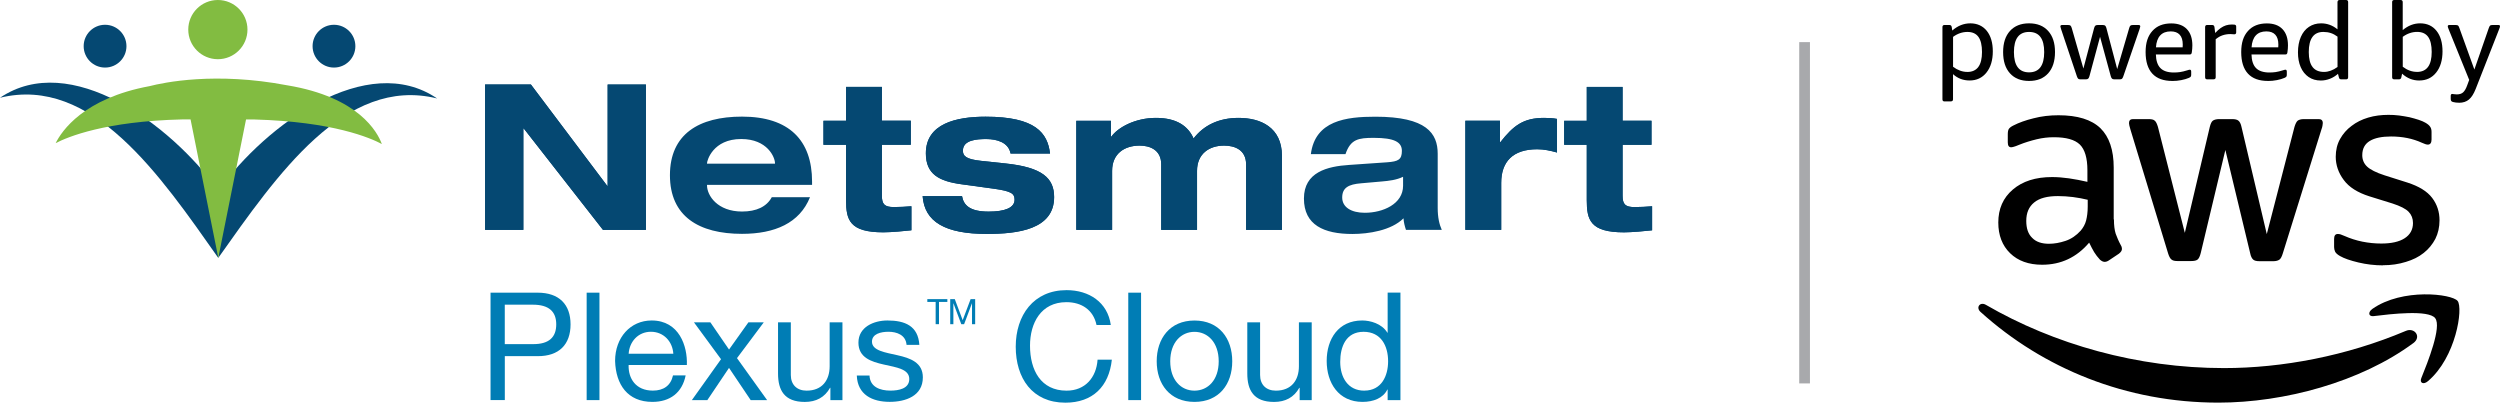 <?xml version="1.0" encoding="UTF-8"?>
<svg id="Layer_2" data-name="Layer 2" xmlns="http://www.w3.org/2000/svg" viewBox="0 0 642.71 103.52">
  <defs>
    <style>
      .cls-1 {
        fill: #82bc41;
      }

      .cls-2 {
        fill: #054872;
      }

      .cls-3 {
        fill: #007db5;
      }

      .cls-4 {
        fill: #a8a9ac;
      }
    </style>
  </defs>
  <g id="Layer_2-2" data-name="Layer 2">
    <g id="Header_Banner" data-name="Header Banner">
      <g>
        <path d="M543.46,56.42c0,1.52.16,2.76.45,3.66.33.9.74,1.89,1.32,2.96.21.33.29.66.29.95,0,.41-.25.82-.78,1.23l-2.59,1.73c-.37.25-.74.37-1.07.37-.41,0-.82-.21-1.23-.58-.58-.62-1.07-1.28-1.48-1.93-.41-.7-.82-1.48-1.28-2.43-3.21,3.78-7.24,5.68-12.09,5.68-3.46,0-6.21-.99-8.23-2.96-2.02-1.97-3.04-4.61-3.04-7.9,0-3.5,1.23-6.33,3.74-8.47s5.84-3.21,10.08-3.21c1.4,0,2.84.12,4.36.33s3.08.53,4.73.9v-3c0-3.13-.66-5.31-1.93-6.58-1.32-1.28-3.54-1.89-6.7-1.89-1.44,0-2.92.16-4.44.53s-3,.82-4.44,1.4c-.66.29-1.15.45-1.44.53-.29.08-.49.12-.66.12-.58,0-.86-.41-.86-1.28v-2.02c0-.66.08-1.15.29-1.44s.58-.58,1.15-.86c1.44-.74,3.17-1.36,5.18-1.85,2.02-.53,4.15-.78,6.42-.78,4.89,0,8.47,1.11,10.78,3.33,2.26,2.22,3.41,5.59,3.41,10.12v13.33h.08-.02ZM526.76,62.67c1.36,0,2.76-.25,4.24-.74s2.8-1.4,3.91-2.63c.66-.78,1.15-1.65,1.4-2.63s.41-2.18.41-3.58v-1.73c-1.19-.29-2.47-.53-3.78-.7-1.32-.16-2.59-.25-3.87-.25-2.76,0-4.77.53-6.13,1.65-1.36,1.11-2.02,2.67-2.02,4.73,0,1.93.49,3.37,1.52,4.36.99,1.03,2.43,1.52,4.32,1.52h0ZM559.79,67.11c-.74,0-1.23-.12-1.56-.41-.33-.25-.62-.82-.86-1.6l-9.67-31.8c-.25-.82-.37-1.36-.37-1.65,0-.66.33-1.03.99-1.03h4.03c.78,0,1.32.12,1.6.41.33.25.58.82.82,1.6l6.91,27.23,6.42-27.23c.21-.82.45-1.36.78-1.6.33-.25.9-.41,1.65-.41h3.29c.78,0,1.32.12,1.65.41.33.25.62.82.78,1.6l6.5,27.56,7.12-27.56c.25-.82.53-1.36.82-1.6.33-.25.86-.41,1.6-.41h3.83c.66,0,1.03.33,1.03,1.03,0,.21-.04.41-.08.66-.04.25-.12.58-.29,1.03l-9.91,31.8c-.25.82-.53,1.36-.86,1.6s-.86.41-1.56.41h-3.54c-.78,0-1.32-.12-1.65-.41s-.62-.82-.78-1.65l-6.38-26.53-6.33,26.49c-.21.82-.45,1.36-.78,1.65s-.9.41-1.65.41h-3.55ZM612.65,68.22c-2.14,0-4.28-.25-6.33-.74-2.06-.49-3.66-1.03-4.73-1.65-.66-.37-1.11-.78-1.28-1.15-.16-.37-.25-.78-.25-1.15v-2.1c0-.86.33-1.28.95-1.28.25,0,.49.04.74.12.25.08.62.25,1.03.41,1.4.62,2.92,1.11,4.52,1.44,1.65.33,3.25.49,4.89.49,2.59,0,4.61-.45,6.01-1.36,1.4-.9,2.14-2.22,2.14-3.91,0-1.15-.37-2.1-1.11-2.88-.74-.78-2.14-1.48-4.15-2.14l-5.96-1.85c-3-.95-5.22-2.34-6.58-4.2-1.36-1.81-2.06-3.83-2.06-5.96,0-1.73.37-3.25,1.11-4.57s1.73-2.47,2.96-3.37c1.23-.95,2.63-1.65,4.28-2.14s3.37-.7,5.18-.7c.9,0,1.85.04,2.76.16.95.12,1.81.29,2.67.45.82.21,1.6.41,2.34.66.74.25,1.32.49,1.73.74.58.33.99.66,1.23,1.03.25.33.37.78.37,1.36v1.93c0,.86-.33,1.32-.95,1.32-.33,0-.86-.16-1.56-.49-2.34-1.07-4.98-1.6-7.9-1.6-2.34,0-4.2.37-5.47,1.15s-1.93,1.97-1.93,3.66c0,1.15.41,2.14,1.23,2.92s2.34,1.56,4.52,2.26l5.84,1.85c2.96.95,5.1,2.26,6.38,3.95,1.28,1.69,1.89,3.62,1.89,5.76,0,1.77-.37,3.37-1.07,4.77-.74,1.4-1.73,2.63-3,3.62-1.28,1.03-2.8,1.77-4.57,2.3-1.85.58-3.78.86-5.88.86h0v.03Z"/>
        <path d="M620.42,88.21c-13.53,10-33.19,15.3-50.1,15.3-23.69,0-45.04-8.76-61.16-23.32-1.28-1.15-.12-2.71,1.4-1.81,17.44,10.12,38.95,16.25,61.2,16.25,15.01,0,31.51-3.13,46.69-9.54,2.26-1.03,4.2,1.48,1.97,3.13h0Z"/>
        <path d="M626.06,81.8c-1.73-2.22-11.43-1.07-15.84-.53-1.32.16-1.52-.99-.33-1.85,7.73-5.43,20.44-3.87,21.92-2.06,1.48,1.85-.41,14.56-7.65,20.65-1.11.95-2.18.45-1.69-.78,1.65-4.07,5.31-13.24,3.58-15.42h.01Z"/>
        <g>
          <path d="M499.92,26.08c-.37,0-.55-.18-.55-.55V6.97c0-.37.18-.55.55-.55h1.21c.37,0,.58.18.63.55l.14.88c1.4-1.23,2.95-1.85,4.66-1.85s3.19.65,4.22,1.94c1.03,1.3,1.54,3.06,1.54,5.28s-.54,4.07-1.63,5.43c-1.08,1.36-2.53,2.04-4.33,2.04-1.65,0-3.08-.54-4.27-1.63v6.45c0,.37-.18.55-.55.55h-1.63v.02ZM505.74,18.5c2.54,0,3.8-1.71,3.8-5.13,0-1.75-.31-3.04-.92-3.89-.62-.85-1.56-1.27-2.83-1.27s-2.54.42-3.69,1.27v7.69c1.19.88,2.41,1.32,3.64,1.32h0Z"/>
          <path d="M521.64,20.81c-2.09,0-3.73-.65-4.91-1.96-1.18-1.3-1.76-3.12-1.76-5.46s.59-4.13,1.76-5.43c1.18-1.3,2.81-1.96,4.91-1.96s3.73.65,4.91,1.96,1.76,3.11,1.76,5.43-.59,4.15-1.76,5.46c-1.18,1.31-2.81,1.96-4.91,1.96ZM521.64,18.6c2.59,0,3.89-1.74,3.89-5.21s-1.3-5.18-3.89-5.18-3.89,1.73-3.89,5.18,1.3,5.21,3.89,5.21Z"/>
          <path d="M534.87,20.4c-.28,0-.47-.05-.59-.15-.12-.1-.23-.31-.34-.62l-4.08-12.18c-.11-.33-.17-.54-.17-.63,0-.26.14-.39.41-.39h1.57c.29,0,.5.05.62.15s.22.31.32.62l3,10.42,2.76-10.42c.09-.31.2-.52.33-.62s.33-.15.61-.15h1.27c.28,0,.48.05.61.15s.24.31.33.62l2.78,10.56,3.09-10.56c.09-.31.2-.52.32-.62s.33-.15.62-.15h1.49c.28,0,.41.13.41.39,0,.09-.06.3-.17.63l-4.19,12.18c-.11.31-.23.52-.34.62-.12.1-.32.15-.59.15h-1.35c-.28,0-.48-.06-.61-.17s-.24-.32-.33-.63l-2.76-10.14-2.73,10.14c-.09.31-.2.52-.33.63-.13.11-.33.17-.61.17,0,0-1.35,0-1.35,0Z"/>
          <path d="M558.47,20.81c-2.26,0-3.97-.62-5.13-1.87-1.16-1.25-1.74-3.1-1.74-5.54s.58-4.15,1.74-5.44c1.16-1.3,2.77-1.94,4.85-1.94,1.75,0,3.09.49,4.02,1.47.94.98,1.41,2.38,1.41,4.18,0,.59-.05,1.19-.14,1.79-.04.22-.1.37-.18.44s-.22.11-.4.11h-8.66c.04,1.58.43,2.75,1.17,3.5s1.9,1.13,3.46,1.13c.55,0,1.08-.04,1.59-.11s1.14-.23,1.92-.47c.13-.04.24-.07.33-.1s.17-.04.25-.04c.24,0,.36.17.36.5v.77c0,.24-.04.41-.11.51s-.23.21-.47.32c-.55.24-1.21.43-1.97.58-.76.15-1.53.22-2.3.22h0ZM561.12,12.18c.02-.15.03-.39.03-.72,0-1.12-.26-1.97-.79-2.54-.52-.57-1.29-.85-2.3-.85-1.16,0-2.06.34-2.7,1.03s-1.01,1.71-1.1,3.07h6.86,0Z"/>
          <path d="M567.45,20.4c-.37,0-.55-.18-.55-.55V6.97c0-.37.18-.55.55-.55h1.21c.18,0,.33.04.43.11s.17.21.21.41l.19,1.54c.5-.53.96-.96,1.41-1.27.44-.31.9-.54,1.36-.69.47-.15.97-.22,1.5-.22.22,0,.44,0,.66.03.31.04.47.2.47.5v1.49c0,.33-.17.5-.5.5-.17,0-.33,0-.48-.03-.16-.02-.33-.03-.51-.03-1.47,0-2.73.44-3.78,1.32v9.76c0,.37-.18.55-.55.55h-1.63.01Z"/>
          <path d="M583.05,20.81c-2.26,0-3.97-.62-5.13-1.87-1.16-1.25-1.74-3.1-1.74-5.54s.58-4.15,1.74-5.44c1.16-1.3,2.77-1.94,4.85-1.94,1.75,0,3.09.49,4.02,1.47.94.98,1.41,2.38,1.41,4.18,0,.59-.05,1.19-.14,1.79-.04.22-.1.37-.18.44s-.22.11-.4.11h-8.66c.04,1.58.43,2.75,1.17,3.5s1.9,1.13,3.46,1.13c.55,0,1.08-.04,1.59-.11s1.14-.23,1.92-.47c.13-.04.24-.07.33-.1s.17-.04.25-.04c.24,0,.36.17.36.5v.77c0,.24-.04.41-.11.51s-.23.21-.47.32c-.55.24-1.21.43-1.97.58-.76.15-1.53.22-2.3.22h0ZM585.7,12.18c.02-.15.03-.39.03-.72,0-1.12-.26-1.97-.79-2.54-.52-.57-1.29-.85-2.3-.85-1.16,0-2.06.34-2.7,1.03s-1.01,1.71-1.1,3.07h6.86,0Z"/>
          <path d="M596.64,20.7c-1.21,0-2.26-.3-3.14-.91s-1.56-1.45-2.03-2.54c-.47-1.08-.7-2.34-.7-3.78,0-1.53.25-2.85.74-3.98s1.19-1.99,2.09-2.59c.9-.6,1.94-.9,3.11-.9,1.56,0,2.97.51,4.22,1.54V.55c.01-.37.2-.55.57-.55h1.63c.36,0,.54.18.54.55v19.3c0,.37-.18.55-.55.55h-1.21c-.17,0-.3-.04-.4-.11-.1-.07-.18-.22-.23-.44l-.22-.88c-.61.55-1.3.98-2.07,1.28-.77.3-1.55.45-2.34.45h0ZM597.47,18.49c1.14,0,2.3-.42,3.47-1.27v-7.8c-.57-.42-1.14-.73-1.72-.92s-1.22-.29-1.92-.29c-2.5,0-3.75,1.73-3.75,5.18s1.3,5.1,3.91,5.1h.01Z"/>
          <path d="M621.98,20.7c-1.69,0-3.17-.59-4.44-1.76l-.19.91c-.06.37-.27.55-.63.55h-1.19c-.37,0-.55-.18-.55-.55V.55c-.01-.37.18-.55.55-.55h1.63c.36,0,.54.18.54.55v7.19c1.38-1.16,2.87-1.74,4.47-1.74,1.78,0,3.19.64,4.22,1.93,1.03,1.29,1.54,3.05,1.54,5.29s-.54,4.07-1.63,5.43c-1.08,1.36-2.53,2.04-4.33,2.04h.01ZM621.35,18.49c2.54,0,3.8-1.71,3.8-5.13,0-1.75-.31-3.04-.92-3.89-.62-.85-1.56-1.27-2.83-1.27s-2.54.42-3.69,1.27v7.69c1.16.88,2.37,1.32,3.64,1.32h0Z"/>
          <path d="M632.18,26.41c-.59,0-1.11-.06-1.57-.19-.22-.06-.37-.15-.45-.28-.08-.13-.12-.31-.12-.55v-.72c0-.35.14-.52.41-.52.09,0,.23.02.41.06.18.04.43.06.74.06.68,0,1.22-.17,1.61-.51s.75-.94,1.06-1.81l.52-1.41-5.32-13.12c-.13-.31-.19-.53-.19-.66,0-.22.13-.33.39-.33h1.65c.29,0,.5.05.61.14.11.09.22.29.33.61l3.86,10.7,3.72-10.7c.11-.31.22-.51.33-.61.11-.09.31-.14.61-.14h1.54c.26,0,.39.11.39.33,0,.13-.06.35-.19.66l-6.06,15.44c-.5,1.27-1.08,2.18-1.74,2.73s-1.51.83-2.54.83h0Z"/>
        </g>
      </g>
      <g>
        <path class="cls-3" d="M126.1,75.24h12.11c5.53,0,8.47,3.02,8.47,8.16s-2.94,8.2-8.47,8.16h-8.43v11.29h-3.67v-27.62h-.01ZM129.77,88.47h7.2c4.18.04,6.03-1.78,6.03-5.07s-1.86-5.07-6.03-5.07h-7.2v10.13h0Z"/>
        <path class="cls-3" d="M150.82,75.24h3.29v27.62h-3.29v-27.62Z"/>
        <path class="cls-3" d="M176.27,96.51c-.89,4.45-4.02,6.81-8.55,6.81-6.38,0-9.4-4.45-9.59-10.52,0-6.03,3.95-10.41,9.4-10.41,7.08,0,9.25,6.61,9.05,11.45h-14.97c-.12,3.48,1.86,6.58,6.23,6.58,2.75,0,4.6-1.28,5.18-3.91h3.25ZM173.1,90.94c-.19-3.13-2.48-5.65-5.76-5.65s-5.53,2.55-5.72,5.65h11.49-.01Z"/>
        <path class="cls-3" d="M185.36,92.34l-6.96-9.48h4.22l4.8,7,4.99-7h3.95l-6.89,9.21,7.74,10.79h-4.22l-5.57-8.28-5.57,8.28h-3.98l7.5-10.52h0Z"/>
        <path class="cls-3" d="M216.57,102.86h-3.09v-3.17h-.08c-1.39,2.48-3.6,3.64-6.5,3.64-5.26,0-6.88-3.02-6.88-7.31v-13.15h3.29v13.54c0,2.48,1.55,4.02,4.06,4.02,3.98,0,5.92-2.67,5.92-6.27v-11.29h3.29v20h0Z"/>
        <path class="cls-3" d="M223.54,96.55c.12,2.94,2.71,3.87,5.38,3.87,2.05,0,4.84-.46,4.84-2.98,0-5.14-13.07-1.66-13.07-9.36,0-4.02,3.95-5.69,7.46-5.69,4.49,0,7.89,1.39,8.2,6.27h-3.29c-.19-2.55-2.51-3.37-4.64-3.37-1.97,0-4.25.54-4.25,2.55,0,2.32,3.48,2.78,6.54,3.48,3.29.74,6.54,1.86,6.54,5.69,0,4.8-4.45,6.3-8.51,6.3-4.49,0-8.28-1.82-8.47-6.77h3.29-.02Z"/>
        <path class="cls-3" d="M240.55,77.62h-2.15v-.72h5.15v.72h-2.15v5.72h-.86v-5.72h0Z"/>
        <path class="cls-3" d="M244.29,76.9h1.17l2.03,5.41,2.04-5.41h1.17v6.44h-.81v-5.36h-.02l-2.01,5.36h-.73l-2.01-5.36h-.02v5.36h-.81s0-6.44,0-6.44Z"/>
        <path class="cls-3" d="M281.9,83.56c-.81-3.91-3.87-5.88-7.74-5.88-6.58,0-9.36,5.42-9.36,11.18,0,6.31,2.79,11.57,9.4,11.57,4.8,0,7.66-3.4,7.97-7.97h3.67c-.74,6.92-4.95,11.06-11.95,11.06-8.55,0-12.76-6.34-12.76-14.39s4.56-14.54,13.07-14.54c5.76,0,10.56,3.09,11.37,8.97h-3.67Z"/>
        <path class="cls-3" d="M290.06,75.24h3.29v27.62h-3.29v-27.62Z"/>
        <path class="cls-3" d="M307.08,82.4c6.34,0,9.71,4.6,9.71,10.48s-3.37,10.44-9.71,10.44-9.71-4.6-9.71-10.44,3.37-10.48,9.71-10.48ZM307.08,100.43c3.44,0,6.23-2.71,6.23-7.54s-2.79-7.58-6.23-7.58-6.23,2.75-6.23,7.58,2.79,7.54,6.23,7.54Z"/>
        <path class="cls-3" d="M337.21,102.86h-3.09v-3.17h-.08c-1.39,2.48-3.6,3.64-6.5,3.64-5.26,0-6.88-3.02-6.88-7.31v-13.15h3.29v13.54c0,2.48,1.55,4.02,4.06,4.02,3.98,0,5.92-2.67,5.92-6.27v-11.29h3.29v20h-.01Z"/>
        <path class="cls-3" d="M360.03,102.86h-3.29v-2.71h-.08c-1.08,2.21-3.6,3.17-6.38,3.17-6.15,0-9.21-4.87-9.21-10.52s3.02-10.41,9.13-10.41c2.01,0,5.03.77,6.46,3.13h.08v-10.29h3.29v27.62h0ZM350.75,100.42c4.45,0,6.11-3.83,6.11-7.54,0-3.91-1.78-7.58-6.31-7.58s-6,3.83-6,7.74,1.93,7.39,6.19,7.39h.01Z"/>
      </g>
      <g>
        <g>
          <path class="cls-2" d="M407.93,31.05h-5.81v6.18h5.81v14.18c0,5.08.84,8.32,9.58,8.32,2.04,0,5.49-.32,7.22-.52v-6.18c-1.47.11-2.88.21-4.5.21-2.41,0-3.09-.73-3.09-2.93v-13.09h7.43v-6.18h-7.43v-8.69h-9.21v8.69h0ZM376.73,59.1h9.21v-12.09c0-5.44,2.98-8.64,9.26-8.64,1.73,0,3.4.37,5.08.84v-8.64c-1.05-.21-2.3-.26-3.35-.26-5.23,0-7.85,1.94-11.2,6.23h-.11v-5.5h-8.9v28.05h.01ZM345.9,39.63c1.31-3.87,3.35-4.19,7.28-4.19,5.34,0,7.22,1.1,7.22,3.35s-.94,2.72-3.77,2.93l-9.79.68c-5.6.37-11.62,1.83-11.62,8.64s5.13,9.11,12.46,9.11c4.13,0,10-.89,13.14-4.03.05,1,.31,1.99.63,2.98h9.21c-.63-1.41-1.05-3.19-1.05-5.65v-13.92c0-5.23-2.83-9.53-16.02-9.53-7.54,0-15.49.99-16.59,9.63h8.9,0ZM360.71,47.74c0,4.71-5.18,6.96-9.84,6.96-3.45,0-5.81-1.41-5.81-3.92s1.62-3.4,4.87-3.66l5.34-.47c1.83-.16,3.72-.37,5.44-1.2v2.3h0ZM320.36,59.1h9.21v-19c0-7.38-5.5-9.79-11.15-9.79-5.13,0-9,1.94-11.57,5.29-1.41-3.19-4.34-5.29-9.68-5.29s-9.79,2.46-11.46,4.82h-.11v-4.08h-8.9v28.05h9.21v-15.18c0-4.4,3.14-6.49,7.07-6.49,2.56,0,5.55,1.05,5.55,4.82v16.85h9.21v-15.18c0-4.4,3.14-6.49,6.96-6.49,2.67,0,5.65,1.05,5.65,4.82v16.85h.01ZM237.19,50.41c.47,6.65,5.86,9.73,16.49,9.73,8.01,0,17.32-1.15,17.32-9.47,0-4.87-3.04-7.64-12.4-8.64l-6.39-.68c-3.98-.42-4.66-1.31-4.66-2.62,0-2.77,3.61-2.98,6.02-2.98,2.67,0,5.71.84,6.23,3.72h10.15c-.63-5.23-3.66-9.47-16.59-9.47-7.64,0-15.34,1.83-15.34,9.42,0,5.34,3.35,7.17,9.21,7.96l8.37,1.15c4.45.63,5.23,1.26,5.23,2.83,0,2.04-2.46,3.04-6.65,3.04-4.76,0-6.44-1.57-6.86-3.98h-10.16.03ZM217.51,31.04h-5.81v6.18h5.81v14.18c0,5.08.84,8.32,9.58,8.32,2.04,0,5.5-.32,7.22-.52v-6.18c-1.46.11-2.88.21-4.5.21-2.41,0-3.09-.73-3.09-2.93v-13.09h7.43v-6.18h-7.43v-8.69h-9.21v8.69h0ZM181.76,42.08v-.11c0-.68,1.52-6.23,8.79-6.23,6.75,0,8.69,4.71,8.69,6.23v.11h-17.48ZM198.4,50.72c-1.31,2.41-3.92,3.66-7.64,3.66-6.28,0-9-4.08-9-6.75v-.11h27.01v-.84c0-10.57-5.86-16.7-18.01-16.7-11.1,0-18.53,4.5-18.53,15.07s7.43,15.07,18.53,15.07c8.43,0,14.81-2.77,17.48-9.42h-9.84v.02ZM156.21,47.79h-.1l-19.63-26.07h-11.78v37.37h9.84v-26.06h.11l20.36,26.06h11.04V21.73h-9.84v26.07h0Z"/>
          <path class="cls-2" d="M407.93,31.05h-5.81v6.18h5.81v14.18c0,5.08.84,8.32,9.58,8.32,2.04,0,5.49-.32,7.22-.52v-6.18c-1.47.11-2.88.21-4.5.21-2.41,0-3.09-.73-3.09-2.93v-13.09h7.43v-6.18h-7.43v-8.69h-9.21v8.69h0Z"/>
          <path class="cls-2" d="M376.73,59.1h9.21v-12.09c0-5.44,2.98-8.64,9.26-8.64,1.73,0,3.4.37,5.08.84v-8.64c-1.05-.21-2.3-.26-3.35-.26-5.23,0-7.85,1.94-11.2,6.23h-.11v-5.5h-8.9v28.05h.01Z"/>
          <path class="cls-2" d="M320.36,59.1h9.21v-19c0-7.38-5.5-9.79-11.15-9.79-5.13,0-9,1.94-11.57,5.29-1.41-3.19-4.34-5.29-9.68-5.29s-9.79,2.46-11.46,4.82h-.11v-4.08h-8.9v28.05h9.21v-15.18c0-4.4,3.14-6.49,7.07-6.49,2.56,0,5.55,1.05,5.55,4.82v16.85h9.21v-15.18c0-4.4,3.14-6.49,6.96-6.49,2.67,0,5.65,1.05,5.65,4.82v16.85h.01Z"/>
          <path class="cls-2" d="M237.19,50.41c.47,6.65,5.86,9.73,16.49,9.73,8.01,0,17.32-1.15,17.32-9.47,0-4.87-3.04-7.64-12.4-8.64l-6.39-.68c-3.98-.42-4.66-1.31-4.66-2.62,0-2.77,3.61-2.98,6.02-2.98,2.67,0,5.71.84,6.23,3.72h10.15c-.63-5.23-3.66-9.47-16.59-9.47-7.64,0-15.34,1.83-15.34,9.42,0,5.34,3.35,7.17,9.21,7.96l8.37,1.15c4.45.63,5.23,1.26,5.23,2.83,0,2.04-2.46,3.04-6.65,3.04-4.76,0-6.44-1.57-6.86-3.98h-10.16.03Z"/>
          <path class="cls-2" d="M217.51,31.05h-5.81v6.18h5.81v14.18c0,5.08.84,8.32,9.58,8.32,2.04,0,5.5-.32,7.22-.52v-6.18c-1.46.11-2.88.21-4.5.21-2.41,0-3.09-.73-3.09-2.93v-13.09h7.43v-6.18h-7.43v-8.69h-9.21v8.69h0Z"/>
          <polygon class="cls-2" points="156.22 47.8 156.12 47.8 136.49 21.73 124.71 21.73 124.71 59.1 134.55 59.1 134.55 33.04 134.66 33.04 155.02 59.1 166.06 59.1 166.06 21.73 156.22 21.73 156.22 47.8 156.22 47.8"/>
        </g>
        <g>
          <g>
            <path class="cls-2" d="M112.36,25.31c-23.68-5.88-41.23,19.82-56.24,40.98l.03-17.3c12.31-17.05,38.21-35.95,56.22-23.68h0Z"/>
            <path class="cls-2" d="M0,25.13c23.7-5.8,41.17,19.96,56.11,41.16l.03-17.3C43.88,31.9,18.04,12.92,0,25.13Z"/>
            <circle class="cls-2" cx="27.01" cy="11.87" r="5.5"/>
            <circle class="cls-2" cx="85.86" cy="11.87" r="5.5"/>
          </g>
          <g>
            <path class="cls-1" d="M98.17,37.03c-1.13-3.08-5.96-12.06-24.33-15.1h-.01c-18.47-3.52-31.74-.72-35.36.21-16.96,3.13-22.61,11.53-24.16,14.66,3.16-1.64,12.82-5.63,32.53-6.1h2.15l7.13,35.59,7.13-35.57h2.25c20.09.56,29.72,4.73,32.67,6.31Z"/>
            <circle class="cls-1" cx="56.01" cy="7.61" r="7.61"/>
          </g>
        </g>
      </g>
      <rect class="cls-4" x="462.55" y="10.83" width="2.76" height="87.74"/>
    </g>
  </g>
</svg>